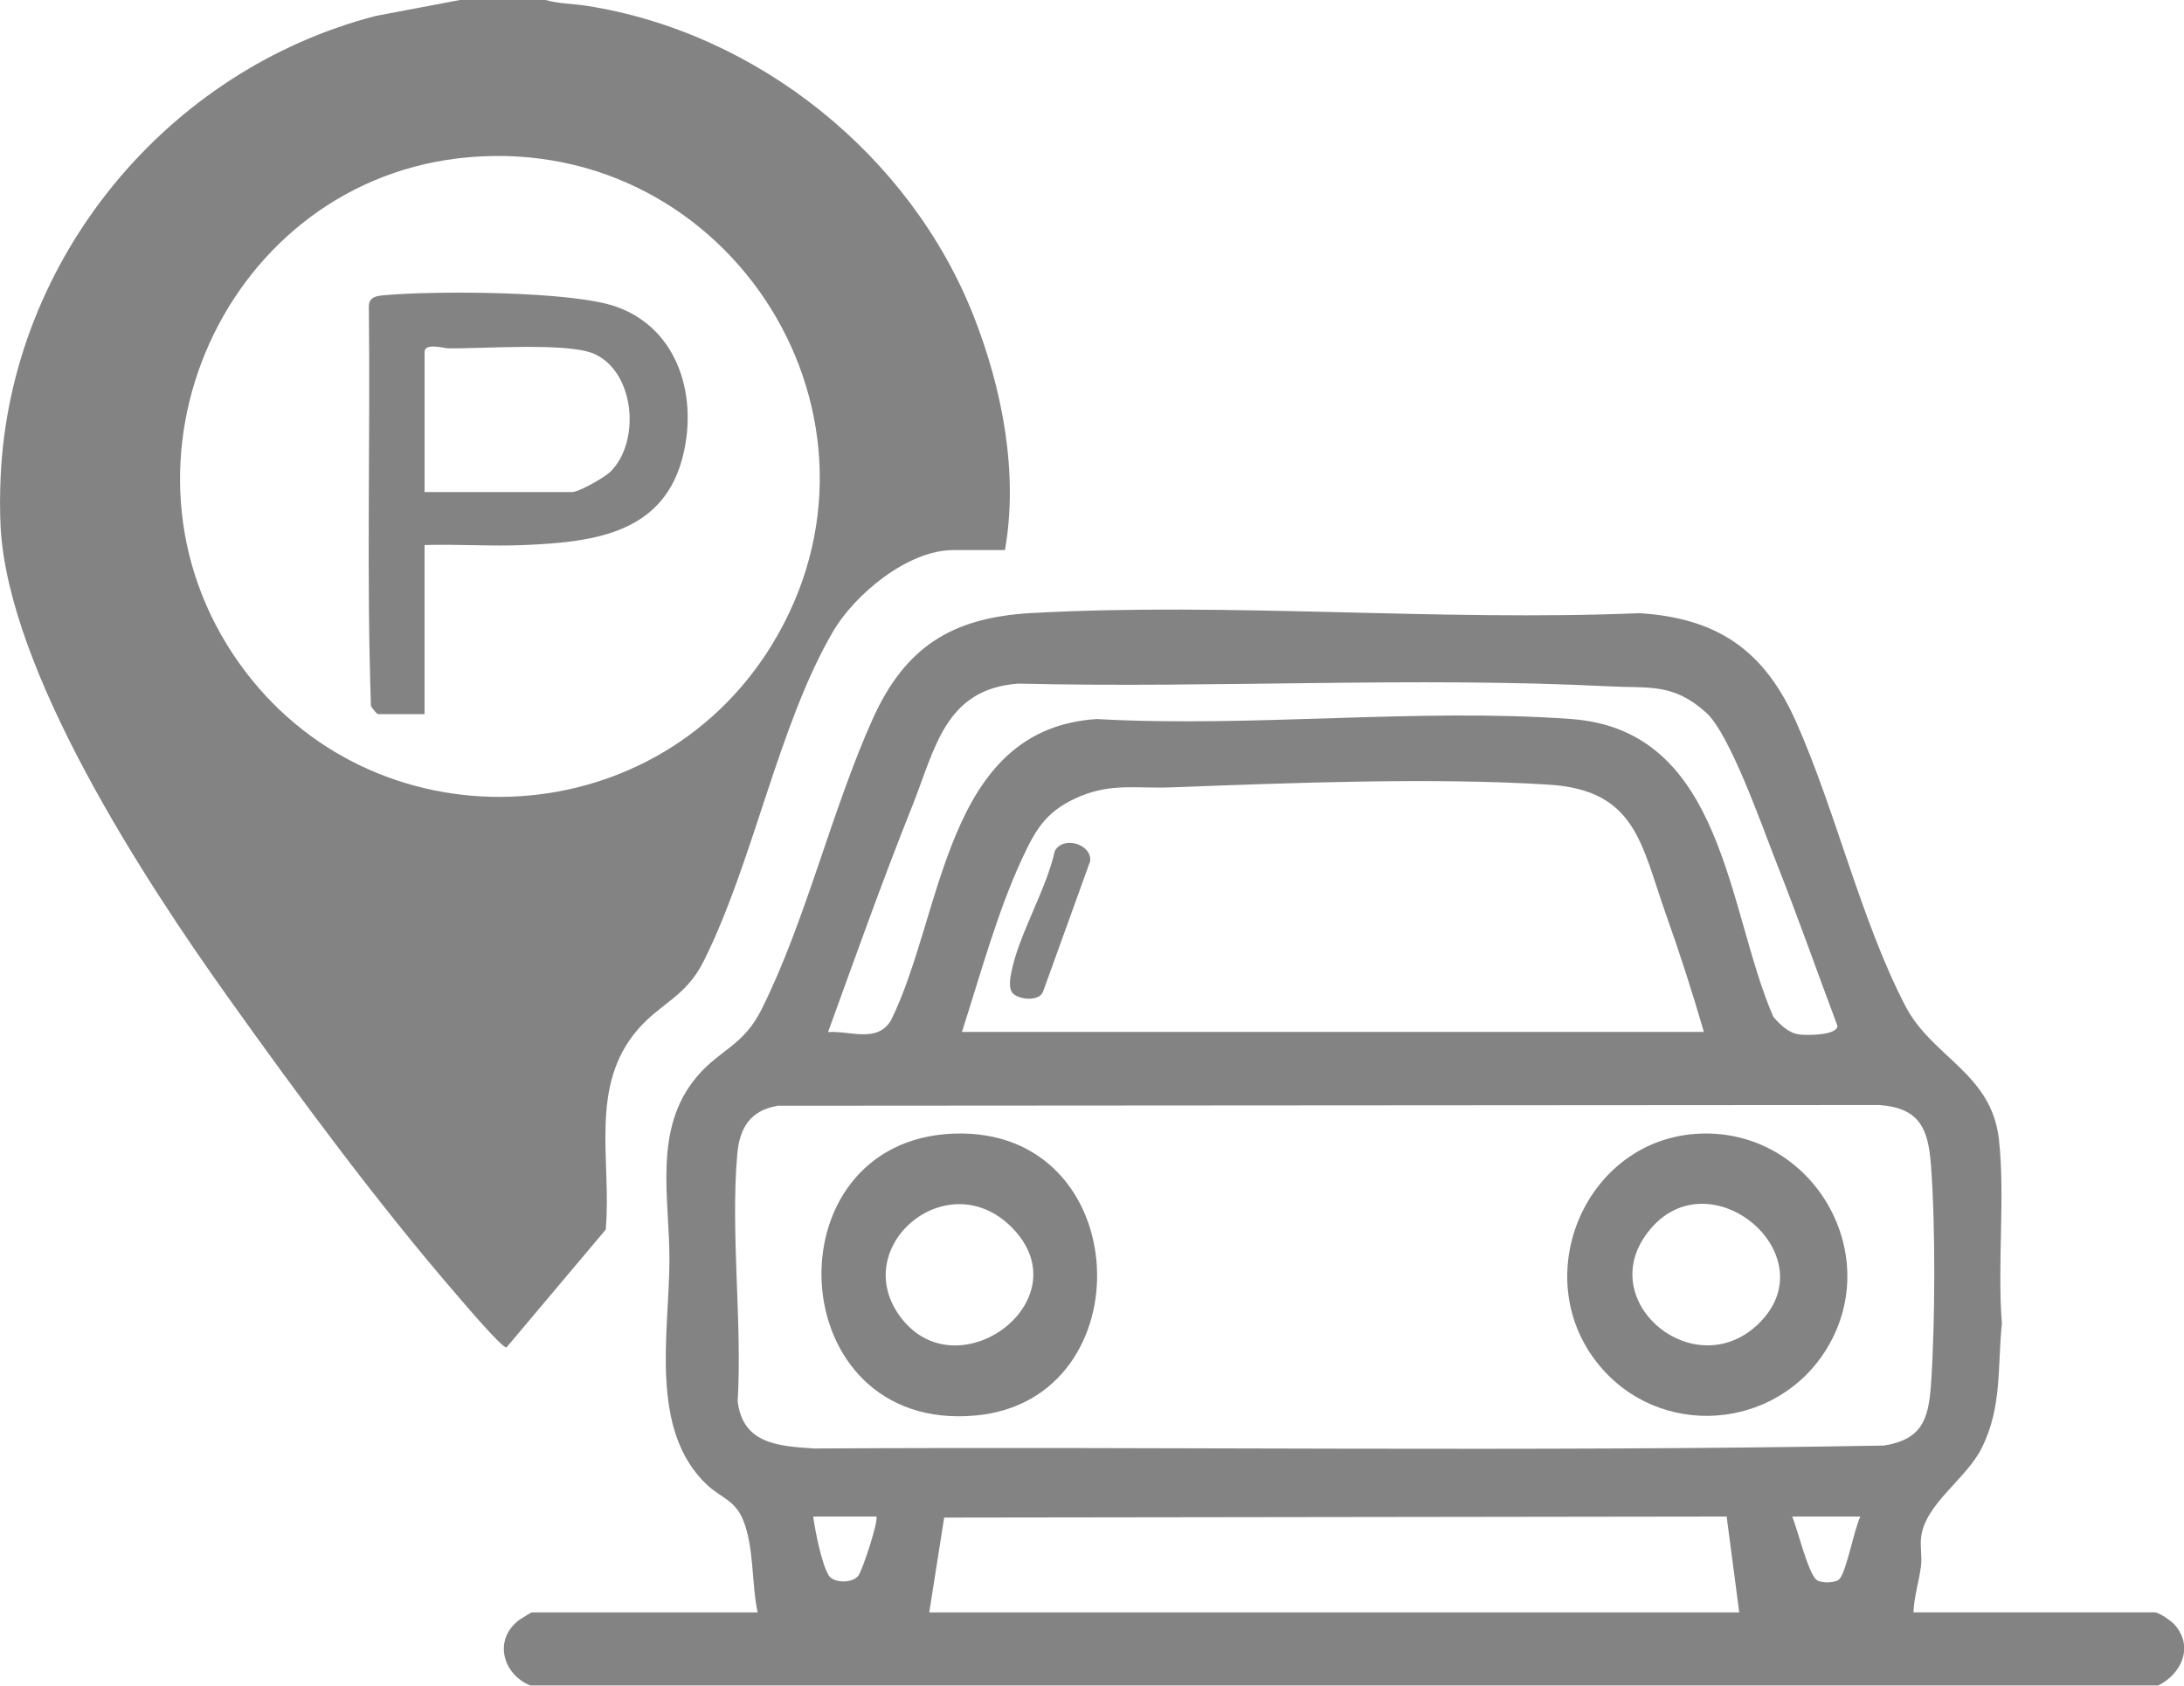 <?xml version="1.0" encoding="UTF-8"?>
<svg id="Layer_1" xmlns="http://www.w3.org/2000/svg" version="1.1" viewBox="0 0 207.72 160.32">
  <!-- Generator: Adobe Illustrator 29.6.1, SVG Export Plug-In . SVG Version: 2.1.1 Build 9)  -->
  <defs>
    <style>
      .st0 {
        fill: #838383;
      }
    </style>
  </defs>
  <path class="st0" d="M50.46,160.32c-2.68-1.08-3.55-4.39-1.08-6.24.18-.13,1.13-.72,1.2-.72h21.48c-.6-2.8-.31-6.14-1.39-8.81-.77-1.87-2.09-2.08-3.41-3.31-5.56-5.21-3.61-14.48-3.59-21.37.02-5.93-1.61-12.52,2.64-17.5,2.19-2.57,4.39-2.9,6.12-6.36,4.21-8.42,6.65-18.89,10.56-27.6,3.1-6.89,7.55-9.68,15.1-10.1,18.93-1.05,38.82.81,57.85.01,7.47.48,11.87,3.57,14.88,10.32,3.78,8.49,6.18,18.92,10.4,27.04,2.54,4.9,8.2,6.38,8.9,12.7.6,5.41-.17,11.97.28,17.5-.43,4.18.03,7.89-1.89,11.79-1.47,3.01-5.46,5.37-5.8,8.6-.09.85.1,1.79,0,2.64-.18,1.49-.67,2.94-.72,4.44h22.92c.44,0,1.59.81,1.93,1.19,1.82,2.08.66,4.66-1.57,5.77H50.46ZM78.78,98.16c2.06-.14,4.64,1.08,5.96-1.11,5.02-10.16,5.07-27.73,19.58-28.66,14.71.83,30.57-1.07,45.14,0s14.79,18.2,19.2,28.32c.62.72,1.42,1.52,2.4,1.67.75.12,3.68.11,3.7-.81-1.95-5.18-3.78-10.41-5.82-15.56-1.3-3.29-4.39-12.18-6.66-14.22-3.16-2.85-5.4-2.31-9.25-2.51-18.62-.94-37.49.19-56.16-.26-7.02.49-7.93,6.22-10.13,11.71-2.83,7.07-5.38,14.27-7.98,21.42ZM162.06,98.16c-1.09-3.75-2.29-7.49-3.6-11.16-2.37-6.67-2.83-11.85-11.15-12.37-11.2-.7-24.73-.16-36,.26-3.11.12-5.52-.41-8.53.83-3.17,1.32-4.2,2.99-5.57,5.95-2.39,5.17-3.97,11.06-5.72,16.48h70.56ZM73.91,105.18c-2.58.47-3.57,2.11-3.79,4.61-.65,7.49.48,15.92.04,23.5.5,4.08,3.91,4.25,7.28,4.48,33.91-.2,67.86.34,101.75-.28,3.59-.58,4.24-2.46,4.47-5.85.4-5.78.43-15.13-.01-20.89-.27-3.5-1.15-5.37-4.91-5.65l-104.83.07ZM83.34,144.24h-6c.19,1.35.8,4.51,1.48,5.6.45.73,2.24.79,2.82.02.39-.51,1.98-5.34,1.7-5.62ZM88.38,153.36h77.04l-1.2-9.12-74.42.1-1.42,9.02ZM176.94,144.24h-6.48c.49,1.18,1.49,5.3,2.28,6,.42.38,1.87.34,2.22-.06.67-.77,1.4-4.78,1.98-5.94Z"/>
  <path class="st0" d="M51.9,0c1.21.36,2.62.35,3.89.55,16.24,2.54,30.76,14.2,36.79,29.45,2.72,6.89,4.31,14.95,3,22.32h-4.92c-4.31,0-9.36,4.2-11.44,7.76-5.21,8.94-7.57,21.92-12.31,31.37-1.7,3.38-4.07,3.94-6.25,6.47-4.68,5.42-2.47,12.48-3.05,19.03l-9.44,11.21c-.39.1-4.1-4.27-4.67-4.93-7.54-8.73-15.09-18.94-21.8-28.36C13.72,83.69.83,63.95.06,50.16c-.08-1.49-.07-3.31,0-4.8C.99,24.68,15.82,6.65,35.77,1.51l7.97-1.51h8.16ZM44.65,14.95c-23.18,1.96-35.43,29.13-21.89,48.14,12.57,17.65,39.24,16.74,50.6-1.67,13.23-21.46-3.77-48.58-28.71-46.47Z"/>
  <path class="st0" d="M161.77,107.82c10.56-.37,17.5,11.32,12,20.41-4.77,7.87-15.98,8.71-21.79,1.48-6.75-8.4-1.1-21.51,9.79-21.89ZM167.25,125.91c6.86-6.65-5.22-16.5-10.82-8.3-4.47,6.55,4.88,14.05,10.82,8.3Z"/>
  <path class="st0" d="M90.73,107.82c17.3-.61,18.25,25.31,2.08,26.81-18.56,1.72-19.82-26.18-2.08-26.81ZM96.21,116.72c-6.17-6.17-15.67,1.97-10.47,8.67,5.46,7.03,17.31-1.82,10.47-8.67Z"/>
  <path class="st0" d="M96.35,94.5c-.43-.43-.29-1.33-.19-1.87.65-3.61,3.35-7.97,4.16-11.68.79-1.49,3.52-.68,3.37.95l-4.46,12.35c-.33,1.07-2.31.82-2.88.25Z"/>
  <path class="st0" d="M40.38,51.84v16.08h-4.44c-.09,0-.58-.6-.66-.78-.43-12.62-.05-25.34-.2-37.99,0-.95.79-1.01,1.56-1.08,4.72-.42,17.76-.4,21.97,1.1,6.04,2.14,7.86,8.83,6.23,14.62-1.99,7.08-8.7,7.78-14.99,8.05-3.15.14-6.33-.1-9.48,0ZM40.38,46.8h14.04c.64,0,3.06-1.38,3.61-1.91,2.91-2.83,2.39-9.48-1.51-11.23-2.5-1.12-10.64-.48-13.87-.53-.42,0-2.27-.56-2.27.35v13.32Z"/>
</svg>
